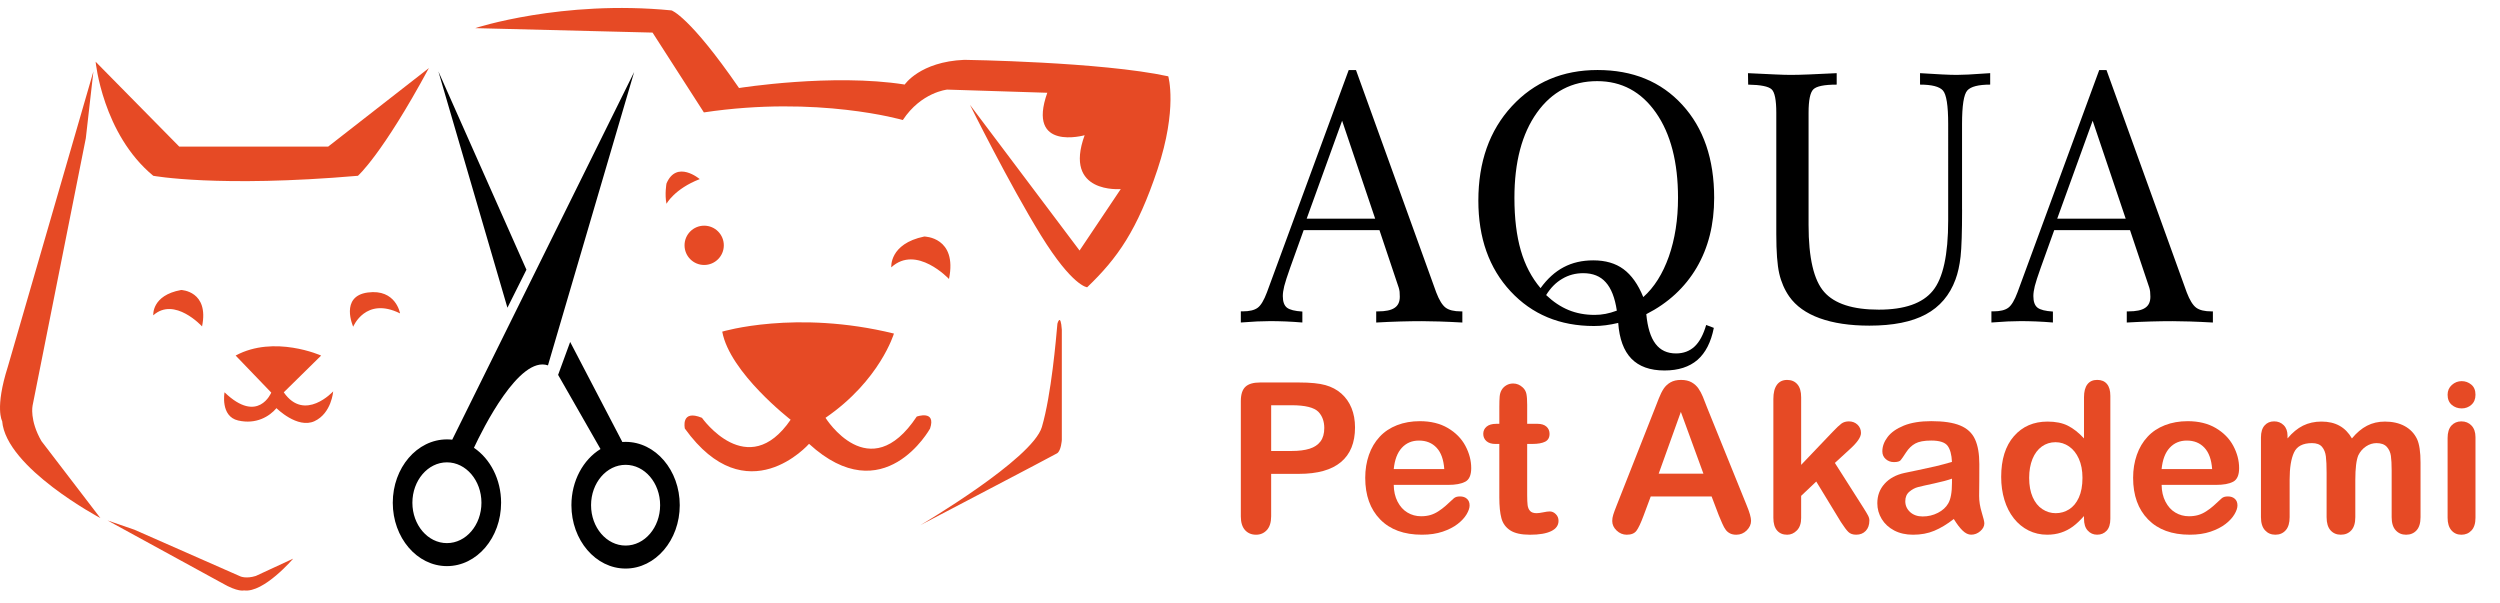 <?xml version="1.0" encoding="utf-8"?>
<!-- Generator: Adobe Illustrator 16.0.0, SVG Export Plug-In . SVG Version: 6.00 Build 0)  -->
<!DOCTYPE svg PUBLIC "-//W3C//DTD SVG 1.1//EN" "http://www.w3.org/Graphics/SVG/1.1/DTD/svg11.dtd">
<svg version="1.1" id="Layer_1" xmlns="http://www.w3.org/2000/svg" xmlns:xlink="http://www.w3.org/1999/xlink" x="0px" y="0px"
	 width="266.673px" height="64.333px" viewBox="0 0 266.673 64.333" enable-background="new 0 0 266.673 64.333"
	 xml:space="preserve">
<path d="M223.923,7.472h0.775l8.561,23.72c0.315,0.82,0.649,1.36,1.001,1.624c0.357,0.268,0.901,0.399,1.642,0.399h0.146v1.188
	c-0.901-0.052-1.722-0.086-2.455-0.111c-0.741-0.023-1.354-0.034-1.849-0.034c-0.721,0-1.498,0.011-2.324,0.034
	c-0.83,0.022-1.683,0.063-2.559,0.111v-1.188h0.178c0.814,0,1.404-0.121,1.775-0.371c0.377-0.245,0.565-0.64,0.565-1.186
	c0-0.19-0.008-0.371-0.026-0.538c-0.019-0.161-0.049-0.303-0.084-0.418l-2.063-6.155h-8.083l-1.449,4.036
	c-0.312,0.878-0.521,1.526-0.624,1.932c-0.101,0.415-0.152,0.766-0.152,1.067c0,0.595,0.146,1,0.442,1.236
	c0.297,0.229,0.847,0.365,1.643,0.414v1.168c-0.61-0.052-1.208-0.087-1.789-0.113c-0.58-0.021-1.118-0.035-1.623-0.035
	c-0.401,0-0.87,0.014-1.413,0.035c-0.543,0.025-1.116,0.063-1.736,0.113v-1.188h0.194c0.725,0,1.262-0.13,1.602-0.383
	c0.346-0.251,0.673-0.805,0.986-1.643L223.923,7.472z M223.222,12.878l-3.781,10.448h7.305L223.222,12.878z M209.294,22.358
	c0,2.379-0.055,4.043-0.16,5.006c-0.109,0.958-0.29,1.771-0.544,2.451c-0.615,1.672-1.671,2.916-3.165,3.717
	c-1.493,0.805-3.499,1.204-6.02,1.204c-2.087,0-3.852-0.268-5.298-0.791c-1.446-0.524-2.532-1.296-3.254-2.324
	c-0.491-0.708-0.851-1.524-1.062-2.443c-0.21-0.913-0.315-2.323-0.315-4.215v-0.817v-12.12c0-1.358-0.166-2.198-0.5-2.5
	c-0.333-0.31-1.167-0.477-2.5-0.5l-0.021-1.222c1.253,0.062,2.225,0.105,2.896,0.136c0.674,0.031,1.231,0.049,1.665,0.049
	c0.545,0,1.198-0.018,1.962-0.049c0.771-0.031,1.747-0.074,2.941-0.136v1.222c-1.327,0-2.153,0.167-2.492,0.506
	c-0.341,0.339-0.508,1.167-0.508,2.495v11.979c0,3.507,0.556,5.888,1.668,7.141c1.106,1.255,3.047,1.883,5.822,1.883
	c2.751,0,4.674-0.672,5.765-2.019c1.095-1.338,1.637-3.839,1.637-7.493V13.226c0-1.969-0.187-3.156-0.563-3.576
	c-0.371-0.415-1.187-0.624-2.44-0.624V7.804c0.94,0.063,1.725,0.105,2.341,0.136c0.622,0.031,1.15,0.049,1.58,0.049
	c0.327,0,0.739-0.012,1.24-0.038c0.499-0.024,1.271-0.073,2.322-0.148v1.223c-1.254,0-2.068,0.209-2.439,0.624
	c-0.377,0.419-0.563,1.605-0.563,3.576v9.133H209.294z M175.287,31.69c1.166-1.035,2.074-2.479,2.73-4.332
	c0.648-1.851,0.976-3.939,0.976-6.254c0-3.811-0.784-6.836-2.354-9.082c-1.568-2.241-3.656-3.367-6.272-3.367
	c-2.687,0-4.829,1.125-6.428,3.367c-1.601,2.247-2.397,5.272-2.397,9.082c0,2.186,0.23,4.056,0.682,5.613
	c0.449,1.555,1.151,2.895,2.104,4.018c0.724-1,1.543-1.746,2.47-2.234c0.921-0.488,1.97-0.729,3.156-0.729
	c1.305,0,2.377,0.315,3.221,0.938C174.028,29.341,174.732,30.327,175.287,31.69z M172.466,33.135
	c-0.204-1.375-0.601-2.384-1.182-3.023c-0.57-0.65-1.377-0.972-2.401-0.972c-0.821,0-1.569,0.198-2.241,0.6
	c-0.683,0.395-1.248,0.975-1.717,1.735c0.76,0.723,1.556,1.252,2.396,1.598c0.833,0.342,1.761,0.517,2.773,0.517
	c0.399,0,0.79-0.037,1.168-0.11C171.642,33.408,172.039,33.292,172.466,33.135z M175.609,33.512
	c0.135,1.427,0.463,2.484,0.983,3.163c0.519,0.687,1.247,1.026,2.186,1.026c0.796,0,1.458-0.25,1.984-0.74
	c0.524-0.492,0.933-1.257,1.235-2.297l0.816,0.31c-0.303,1.528-0.882,2.665-1.75,3.422c-0.87,0.745-2.037,1.123-3.509,1.123
	c-1.544,0-2.722-0.423-3.541-1.267c-0.813-0.842-1.277-2.106-1.399-3.806c-0.457,0.11-0.902,0.19-1.328,0.247
	c-0.426,0.058-0.846,0.082-1.258,0.082c-3.639,0-6.606-1.236-8.898-3.702c-2.293-2.467-3.435-5.691-3.435-9.674
	c0-4.124,1.187-7.478,3.564-10.059c2.377-2.581,5.425-3.871,9.15-3.871c3.762,0,6.773,1.235,9.04,3.711
	c2.266,2.47,3.401,5.779,3.401,9.929c0,2.834-0.621,5.308-1.864,7.433C179.74,30.659,177.948,32.321,175.609,33.512z M143.866,7.472
	h0.776l8.56,23.72c0.314,0.82,0.649,1.36,1,1.624c0.356,0.268,0.9,0.399,1.643,0.399h0.143v1.188
	c-0.901-0.052-1.724-0.086-2.455-0.111c-0.742-0.023-1.355-0.034-1.851-0.034c-0.721,0-1.499,0.011-2.326,0.034
	c-0.827,0.022-1.68,0.063-2.557,0.111v-1.188h0.18c0.809,0,1.403-0.121,1.772-0.371c0.377-0.245,0.564-0.64,0.564-1.186
	c0-0.19-0.005-0.371-0.021-0.538c-0.021-0.161-0.052-0.303-0.088-0.418l-2.062-6.155h-8.083l-1.449,4.036
	c-0.31,0.878-0.519,1.526-0.622,1.932c-0.102,0.415-0.153,0.766-0.153,1.067c0,0.595,0.146,1,0.441,1.236
	c0.295,0.229,0.846,0.365,1.644,0.414v1.168c-0.612-0.052-1.21-0.087-1.79-0.113c-0.581-0.021-1.118-0.035-1.623-0.035
	c-0.401,0-0.872,0.014-1.416,0.035c-0.543,0.025-1.115,0.063-1.735,0.113v-1.188h0.196c0.724,0,1.261-0.13,1.601-0.383
	c0.347-0.251,0.671-0.805,0.987-1.643L143.866,7.472z M143.162,12.878l-3.78,10.449h7.307L143.162,12.878z"/>
<path fill="#E64A25" d="M25.135,37.926l3.8,3.952c0,0-1.404,3.418-4.984-0.032c0,0-0.474,2.567,1.452,3.008
	c1.925,0.442,3.344-0.437,4.087-1.316c0,0,2.231,2.231,4.056,1.388c1.824-0.851,1.994-3.179,1.994-3.179s-3.042,3.314-5.271,0.102
	l3.985-3.92C34.26,37.926,29.257,35.696,25.135,37.926 M42.674,33.43c0,0-0.438-2.634-3.447-2.229
	c-3.008,0.405-1.552,3.651-1.552,3.651S38.99,31.604,42.674,33.43z M21.553,34.818c0,0-2.938-3.211-5.203-1.183
	c0,0-0.203-2.13,2.974-2.702C19.322,30.932,22.331,31.03,21.553,34.818z M10.706,55.262c0,0-10.069-5.342-10.475-10.342
	c0,0-0.811-1.351,0.607-5.811L9.964,7.618l-0.81,7.129L3.475,43.265c0,0-0.34,1.555,0.944,3.785L10.706,55.262z M45.749,7.261
	L35.002,15.64h-15.88l-8.922-9.055c0,0,0.742,7.705,6.148,12.166c0,0,6.893,1.285,21.832,0
	C38.179,18.751,40.748,16.521,45.749,7.261z"/>
<path fill="#E64A25" d="M74.64,19.105c0,0-2.466-2.095-3.548,0.473c0,0-0.205,1.149,0,2.163
	C71.092,21.741,71.936,20.152,74.64,19.105 M101.228,29.76c0,0-3.477-3.707-6.155-1.243c0,0-0.24-2.51,3.517-3.288
	C98.589,25.23,102.147,25.263,101.228,29.76z M75.113,24.073c1.158,0,2.096,0.938,2.096,2.096c0,1.155-0.938,2.095-2.096,2.095
	c-1.157,0-2.094-0.939-2.094-2.095C73.019,25.011,73.956,24.073,75.113,24.073z M113.264,35.171v11.761c0,0-0.069,1.147-0.506,1.422
	c-0.439,0.266-14.597,7.669-14.597,7.669s11.96-7.03,12.975-10.474c1.013-3.447,1.521-9.5,1.657-11.019
	C112.79,34.531,113.129,33.298,113.264,35.171z M77.04,35.375c0,0,7.841-2.368,18.315,0.206c0,0-1.489,4.999-7.298,8.987
	c0,0,4.663,7.501,9.731-0.132c0,0,2.094-0.744,1.42,1.279c0,0-4.933,8.923-12.909,1.628c0,0-6.623,7.57-13.246-1.628
	c0,0-0.474-2.095,1.823-1.147c0,0,4.865,6.895,9.461,0.205C84.338,44.769,77.85,39.768,77.04,35.375z M50.682,3.002
	c0,0,9.26-3.042,20.95-1.892c0,0,1.893,0.575,7.199,8.279c0,0,9.967-1.589,17.674-0.371c0,0,1.622-2.434,6.354-2.635
	c0,0,14.597,0.203,21.759,1.757c0,0,1.014,3.447-1.148,9.935c-2.164,6.489-4.259,9.461-7.502,12.568c0,0-1.553-0.069-4.934-5.54
	c-3.38-5.475-7.571-13.923-7.571-13.923l11.693,15.544l4.393-6.556c0,0-6.146,0.541-3.852-5.744c0,0-6.217,1.756-3.984-4.529
	l-10.678-0.338c0,0-2.771,0.271-4.731,3.246c0,0-9.057-2.636-21.222-0.813l-5.475-8.514L50.682,3.002z"/>
<path d="M66.732,49.583c2.035,0,3.683,1.926,3.683,4.305c0,2.378-1.649,4.307-3.683,4.307c-2.034,0-3.684-1.929-3.684-4.307
	C63.048,51.508,64.698,49.583,66.732,49.583 M60.819,36.475l-1.286,3.513l4.523,7.91c-1.843,1.129-3.104,3.389-3.104,5.991
	c0,3.732,2.59,6.758,5.778,6.758c3.189,0,5.778-3.025,5.778-6.758c0-3.733-2.587-6.755-5.778-6.755c-0.114,0-0.23,0.002-0.345,0.012
	L60.819,36.475z M47.673,49.318c2.035,0,3.682,1.932,3.682,4.309c0,2.38-1.647,4.307-3.682,4.307c-2.034,0-3.684-1.93-3.684-4.307
	C43.99,51.25,45.64,49.318,47.673,49.318z M67.644,7.684L48.24,46.9c-0.186-0.021-0.376-0.03-0.565-0.03
	c-3.19,0-5.778,3.027-5.778,6.757c0,3.734,2.59,6.76,5.778,6.76c3.192,0,5.777-3.025,5.777-6.76c0-2.506-1.165-4.689-2.897-5.861
	c0.943-2.014,4.832-9.854,7.897-8.792L67.644,7.684z M46.761,7.617l9.393,21.152l-2.027,4.055L46.761,7.617z"/>
<path fill="#E64A25" d="M31.273,59.59c0,0-3.14,3.68-5.247,3.389c0,0-0.636,0.21-2.351-0.788l-12.207-6.675l2.877,0.991
	l11.292,4.973c0,0,0.612,0.287,1.654-0.045L31.273,59.59z"/>
<g>
	<path fill="#E64A25" d="M138.559,50.546h-2.966v4.521c0,0.646-0.152,1.136-0.456,1.47c-0.305,0.334-0.691,0.501-1.155,0.501
		c-0.486,0-0.878-0.165-1.177-0.494c-0.296-0.333-0.447-0.817-0.447-1.455V42.783c0-0.714,0.165-1.221,0.491-1.526
		c0.327-0.308,0.848-0.458,1.557-0.458h4.153c1.229,0,2.172,0.095,2.832,0.283c0.656,0.185,1.219,0.483,1.695,0.903
		c0.475,0.423,0.836,0.939,1.082,1.547c0.247,0.612,0.371,1.296,0.371,2.061c0,1.627-0.501,2.859-1.504,3.698
		C142.034,50.127,140.541,50.546,138.559,50.546z M137.775,43.227h-2.181v4.879h2.181c0.763,0,1.4-0.08,1.912-0.239
		c0.512-0.16,0.9-0.421,1.173-0.783c0.268-0.363,0.4-0.838,0.4-1.428c0-0.704-0.207-1.278-0.621-1.72
		C140.176,43.464,139.22,43.227,137.775,43.227z"/>
	<path fill="#E64A25" d="M154.485,51.722h-5.815c0.006,0.673,0.142,1.272,0.406,1.785c0.267,0.516,0.616,0.905,1.056,1.166
		c0.439,0.264,0.926,0.395,1.455,0.395c0.356,0,0.682-0.043,0.976-0.125c0.294-0.085,0.578-0.217,0.855-0.396
		c0.275-0.178,0.528-0.366,0.762-0.57c0.233-0.202,0.533-0.479,0.905-0.828c0.151-0.132,0.368-0.195,0.651-0.195
		c0.307,0,0.555,0.081,0.74,0.251c0.191,0.167,0.286,0.402,0.286,0.708c0,0.269-0.106,0.582-0.316,0.94
		c-0.212,0.357-0.527,0.705-0.954,1.036c-0.424,0.33-0.957,0.604-1.601,0.823c-0.642,0.217-1.381,0.325-2.217,0.325
		c-1.909,0-3.396-0.545-4.456-1.635c-1.059-1.088-1.589-2.564-1.589-4.432c0-0.879,0.132-1.692,0.393-2.444
		c0.262-0.751,0.643-1.396,1.146-1.933c0.498-0.541,1.115-0.95,1.85-1.238c0.734-0.286,1.547-0.428,2.438-0.428
		c1.162,0,2.16,0.244,2.991,0.732c0.831,0.492,1.453,1.124,1.867,1.9c0.413,0.777,0.621,1.569,0.621,2.377
		c0,0.747-0.215,1.231-0.642,1.453C155.864,51.612,155.263,51.722,154.485,51.722z M148.669,50.035h5.39
		c-0.072-1.017-0.345-1.775-0.823-2.28c-0.475-0.507-1.101-0.76-1.877-0.76c-0.742,0-1.351,0.257-1.824,0.769
		C149.06,48.275,148.769,49.035,148.669,50.035z"/>
	<path fill="#E64A25" d="M159.605,45.208h0.327v-1.786c0-0.479,0.012-0.853,0.035-1.126c0.025-0.272,0.097-0.508,0.214-0.704
		c0.117-0.202,0.283-0.367,0.501-0.494c0.219-0.13,0.46-0.191,0.729-0.191c0.377,0,0.72,0.142,1.023,0.425
		c0.203,0.188,0.334,0.421,0.388,0.692c0.055,0.272,0.081,0.658,0.081,1.159v2.024h1.091c0.419,0,0.741,0.101,0.965,0.301
		c0.22,0.198,0.331,0.455,0.331,0.768c0,0.401-0.158,0.679-0.475,0.839c-0.315,0.158-0.767,0.239-1.354,0.239h-0.558v5.469
		c0,0.466,0.017,0.822,0.048,1.071c0.033,0.251,0.121,0.456,0.264,0.611c0.142,0.155,0.371,0.236,0.689,0.236
		c0.176,0,0.412-0.033,0.709-0.092c0.3-0.063,0.528-0.094,0.697-0.094c0.24,0,0.455,0.097,0.646,0.289
		c0.195,0.193,0.291,0.43,0.291,0.714c0,0.479-0.261,0.846-0.784,1.099c-0.523,0.255-1.274,0.382-2.256,0.382
		c-0.928,0-1.634-0.155-2.114-0.467c-0.477-0.312-0.792-0.744-0.939-1.298c-0.149-0.553-0.223-1.286-0.223-2.211v-5.706h-0.394
		c-0.43,0-0.754-0.103-0.981-0.303c-0.226-0.203-0.338-0.463-0.338-0.776c0-0.313,0.117-0.567,0.354-0.769
		C158.813,45.309,159.153,45.208,159.605,45.208z"/>
	<path fill="#E64A25" d="M183.337,54.958l-0.762-2.004h-6.492l-0.763,2.049c-0.298,0.798-0.552,1.337-0.763,1.616
		c-0.211,0.281-0.555,0.419-1.034,0.419c-0.406,0-0.769-0.149-1.081-0.447c-0.311-0.297-0.466-0.635-0.466-1.012
		c0-0.218,0.034-0.443,0.108-0.674c0.073-0.234,0.192-0.558,0.357-0.972l4.087-10.368c0.116-0.3,0.257-0.655,0.419-1.073
		c0.164-0.418,0.337-0.764,0.521-1.04c0.186-0.275,0.43-0.501,0.73-0.671c0.302-0.169,0.672-0.255,1.117-0.255
		c0.448,0,0.824,0.085,1.126,0.255c0.301,0.17,0.546,0.392,0.73,0.66c0.185,0.271,0.341,0.56,0.466,0.866
		c0.129,0.309,0.29,0.723,0.485,1.236l4.172,10.306c0.327,0.782,0.49,1.354,0.49,1.709c0,0.371-0.155,0.711-0.463,1.021
		c-0.31,0.307-0.681,0.46-1.116,0.46c-0.254,0-0.471-0.045-0.653-0.134c-0.182-0.091-0.335-0.214-0.457-0.372
		c-0.121-0.155-0.257-0.395-0.397-0.719C183.557,55.49,183.439,55.206,183.337,54.958z M176.931,50.525h4.771l-2.406-6.589
		L176.931,50.525z"/>
	<path fill="#E64A25" d="M196.364,55.677l-2.626-4.313l-1.611,1.527v2.362c0,0.574-0.15,1.016-0.452,1.325
		c-0.303,0.307-0.647,0.46-1.041,0.46c-0.457,0-0.817-0.151-1.078-0.455c-0.262-0.307-0.393-0.756-0.393-1.352v-12.68
		c0-0.661,0.127-1.16,0.382-1.509c0.254-0.345,0.617-0.516,1.089-0.516c0.458,0,0.822,0.156,1.091,0.469
		c0.27,0.311,0.402,0.772,0.402,1.383v7.209l3.346-3.506c0.412-0.436,0.729-0.733,0.947-0.895c0.217-0.158,0.481-0.238,0.795-0.238
		c0.37,0,0.677,0.118,0.926,0.353c0.245,0.236,0.369,0.532,0.369,0.888c0,0.437-0.401,1.017-1.206,1.741l-1.58,1.45l3.05,4.792
		c0.224,0.356,0.387,0.625,0.484,0.812c0.099,0.186,0.146,0.36,0.146,0.53c0,0.47-0.129,0.841-0.387,1.113
		c-0.258,0.273-0.599,0.408-1.018,0.408c-0.364,0-0.644-0.099-0.841-0.295C196.962,56.548,196.697,56.192,196.364,55.677z"/>
	<path fill="#E64A25" d="M208.409,55.361c-0.717,0.56-1.413,0.979-2.086,1.258c-0.669,0.281-1.423,0.419-2.26,0.419
		c-0.762,0-1.432-0.15-2.009-0.451c-0.576-0.304-1.021-0.712-1.333-1.226c-0.313-0.517-0.469-1.074-0.469-1.679
		c0-0.814,0.258-1.508,0.773-2.077c0.517-0.576,1.225-0.96,2.123-1.155c0.188-0.046,0.658-0.144,1.406-0.294
		c0.749-0.153,1.391-0.293,1.923-0.42c0.534-0.128,1.112-0.283,1.737-0.463c-0.035-0.784-0.193-1.361-0.473-1.729
		c-0.281-0.365-0.859-0.55-1.74-0.55c-0.754,0-1.321,0.106-1.703,0.317c-0.381,0.21-0.708,0.526-0.981,0.947
		c-0.271,0.421-0.464,0.698-0.577,0.833c-0.112,0.133-0.352,0.201-0.722,0.201c-0.335,0-0.623-0.108-0.867-0.321
		c-0.243-0.216-0.363-0.49-0.363-0.823c0-0.521,0.183-1.032,0.555-1.523c0.37-0.496,0.948-0.902,1.732-1.225
		c0.782-0.317,1.76-0.476,2.928-0.476c1.311,0,2.337,0.152,3.084,0.463c0.748,0.308,1.276,0.795,1.584,1.465
		c0.308,0.668,0.462,1.552,0.462,2.658c0,0.694-0.001,1.287-0.005,1.772c-0.002,0.488-0.009,1.027-0.016,1.626
		c0,0.557,0.091,1.141,0.276,1.746c0.186,0.606,0.279,0.995,0.279,1.172c0,0.304-0.145,0.583-0.431,0.831
		c-0.287,0.251-0.611,0.377-0.976,0.377c-0.305,0-0.606-0.145-0.904-0.431C209.06,56.322,208.744,55.906,208.409,55.361z
		 M208.216,51.059c-0.437,0.158-1.07,0.329-1.902,0.508c-0.829,0.177-1.405,0.308-1.727,0.392c-0.319,0.081-0.625,0.245-0.914,0.489
		c-0.293,0.244-0.437,0.582-0.437,1.019c0,0.45,0.171,0.834,0.511,1.151c0.342,0.313,0.788,0.472,1.341,0.472
		c0.586,0,1.129-0.129,1.629-0.387c0.498-0.256,0.862-0.59,1.095-0.995c0.269-0.449,0.404-1.19,0.404-2.223V51.059z"/>
	<path fill="#E64A25" d="M222.299,55.339v-0.295c-0.402,0.455-0.794,0.829-1.181,1.116c-0.391,0.287-0.812,0.506-1.266,0.653
		c-0.453,0.149-0.949,0.224-1.485,0.224c-0.714,0-1.369-0.15-1.978-0.451c-0.605-0.301-1.131-0.731-1.574-1.291
		c-0.441-0.561-0.777-1.216-1.006-1.972c-0.23-0.758-0.345-1.574-0.345-2.451c0-1.858,0.454-3.307,1.361-4.346
		c0.908-1.039,2.103-1.556,3.584-1.556c0.857,0,1.579,0.143,2.167,0.438c0.588,0.295,1.163,0.748,1.723,1.357v-4.39
		c0-0.61,0.122-1.071,0.364-1.383c0.243-0.313,0.589-0.469,1.041-0.469c0.451,0,0.797,0.143,1.04,0.432
		c0.244,0.287,0.365,0.708,0.365,1.267v13.115c0,0.566-0.131,0.99-0.393,1.273s-0.6,0.425-1.013,0.425
		c-0.407,0-0.742-0.146-1.008-0.443C222.429,56.303,222.299,55.884,222.299,55.339z M216.449,50.971
		c0,0.805,0.127,1.491,0.376,2.059c0.25,0.566,0.592,0.993,1.031,1.279c0.436,0.288,0.908,0.432,1.424,0.432
		c0.522,0,1-0.137,1.431-0.41c0.434-0.272,0.778-0.688,1.036-1.251s0.389-1.265,0.389-2.108c0-0.79-0.131-1.474-0.389-2.043
		c-0.256-0.57-0.605-1.005-1.044-1.308c-0.437-0.301-0.92-0.452-1.443-0.452c-0.543,0-1.03,0.154-1.46,0.461
		c-0.428,0.311-0.762,0.752-0.997,1.328C216.569,49.536,216.449,50.208,216.449,50.971z"/>
	<path fill="#E64A25" d="M236.392,51.722h-5.814c0.007,0.673,0.143,1.272,0.408,1.785c0.264,0.516,0.614,0.905,1.055,1.166
		c0.439,0.264,0.925,0.395,1.456,0.395c0.354,0,0.679-0.043,0.973-0.125c0.295-0.085,0.581-0.217,0.856-0.396
		c0.277-0.178,0.53-0.366,0.762-0.57c0.232-0.202,0.533-0.479,0.905-0.828c0.151-0.132,0.37-0.195,0.652-0.195
		c0.307,0,0.553,0.081,0.74,0.251c0.19,0.167,0.283,0.402,0.283,0.708c0,0.269-0.104,0.582-0.315,0.94
		c-0.211,0.357-0.524,0.705-0.951,1.036c-0.426,0.33-0.959,0.604-1.601,0.823c-0.644,0.217-1.384,0.325-2.218,0.325
		c-1.91,0-3.395-0.545-4.455-1.635c-1.06-1.088-1.59-2.564-1.59-4.432c0-0.879,0.132-1.692,0.394-2.444
		c0.262-0.751,0.642-1.396,1.144-1.933c0.498-0.541,1.116-0.95,1.852-1.238c0.732-0.286,1.547-0.428,2.437-0.428
		c1.163,0,2.161,0.244,2.991,0.732c0.831,0.492,1.453,1.124,1.868,1.9c0.413,0.777,0.621,1.569,0.621,2.377
		c0,0.747-0.216,1.231-0.643,1.453C237.773,51.612,237.17,51.722,236.392,51.722z M230.576,50.035h5.391
		c-0.073-1.017-0.348-1.775-0.824-2.28c-0.474-0.507-1.1-0.76-1.878-0.76c-0.74,0-1.35,0.257-1.824,0.769
		C230.964,48.275,230.677,49.035,230.576,50.035z"/>
	<path fill="#E64A25" d="M251.239,51.21v3.954c0,0.625-0.142,1.094-0.425,1.406s-0.658,0.467-1.122,0.467
		c-0.449,0-0.815-0.154-1.095-0.467s-0.42-0.781-0.42-1.406v-4.738c0-0.748-0.026-1.329-0.078-1.742
		c-0.05-0.413-0.188-0.755-0.411-1.019c-0.226-0.265-0.583-0.398-1.069-0.398c-0.971,0-1.613,0.334-1.92,1.003
		c-0.311,0.669-0.465,1.628-0.465,2.875v4.019c0,0.616-0.137,1.083-0.419,1.399c-0.278,0.315-0.647,0.474-1.104,0.474
		c-0.452,0-0.82-0.158-1.105-0.474c-0.288-0.316-0.431-0.781-0.431-1.399v-8.507c0-0.56,0.13-0.984,0.387-1.273
		c0.258-0.292,0.598-0.437,1.017-0.437c0.407,0,0.748,0.135,1.02,0.407c0.273,0.271,0.41,0.647,0.41,1.127v0.285
		c0.514-0.617,1.066-1.072,1.655-1.365c0.588-0.288,1.24-0.432,1.961-0.432c0.746,0,1.391,0.146,1.926,0.445
		c0.539,0.296,0.98,0.749,1.328,1.352c0.504-0.611,1.04-1.062,1.613-1.356c0.572-0.297,1.207-0.44,1.904-0.44
		c0.813,0,1.515,0.159,2.104,0.477c0.588,0.32,1.027,0.776,1.318,1.372c0.254,0.54,0.38,1.385,0.38,2.54v5.806
		c0,0.624-0.142,1.095-0.425,1.406c-0.284,0.313-0.656,0.467-1.122,0.467c-0.449,0-0.818-0.158-1.103-0.474
		c-0.289-0.316-0.431-0.781-0.431-1.399v-5c0-0.641-0.028-1.15-0.081-1.536c-0.056-0.385-0.203-0.709-0.442-0.969
		c-0.239-0.261-0.604-0.392-1.091-0.392c-0.391,0-0.764,0.114-1.116,0.347c-0.351,0.234-0.624,0.544-0.821,0.938
		C251.349,49.054,251.239,49.94,251.239,51.21z"/>
	<path fill="#E64A25" d="M262.587,43.565c-0.413,0-0.77-0.129-1.063-0.382c-0.292-0.254-0.441-0.614-0.441-1.078
		c0-0.421,0.151-0.769,0.452-1.04c0.304-0.273,0.654-0.409,1.052-0.409c0.384,0,0.726,0.124,1.023,0.37
		c0.3,0.247,0.447,0.605,0.447,1.079c0,0.458-0.146,0.814-0.437,1.073C263.333,43.435,262.988,43.565,262.587,43.565z
		 M264.058,46.636v8.595c0,0.595-0.141,1.043-0.424,1.351c-0.284,0.306-0.642,0.456-1.08,0.456c-0.436,0-0.788-0.154-1.061-0.467
		c-0.271-0.313-0.409-0.76-0.409-1.34v-8.508c0-0.589,0.139-1.03,0.409-1.329c0.272-0.295,0.625-0.446,1.061-0.446
		c0.438,0,0.796,0.15,1.08,0.446C263.917,45.693,264.058,46.104,264.058,46.636z"/>
</g>
</svg>
